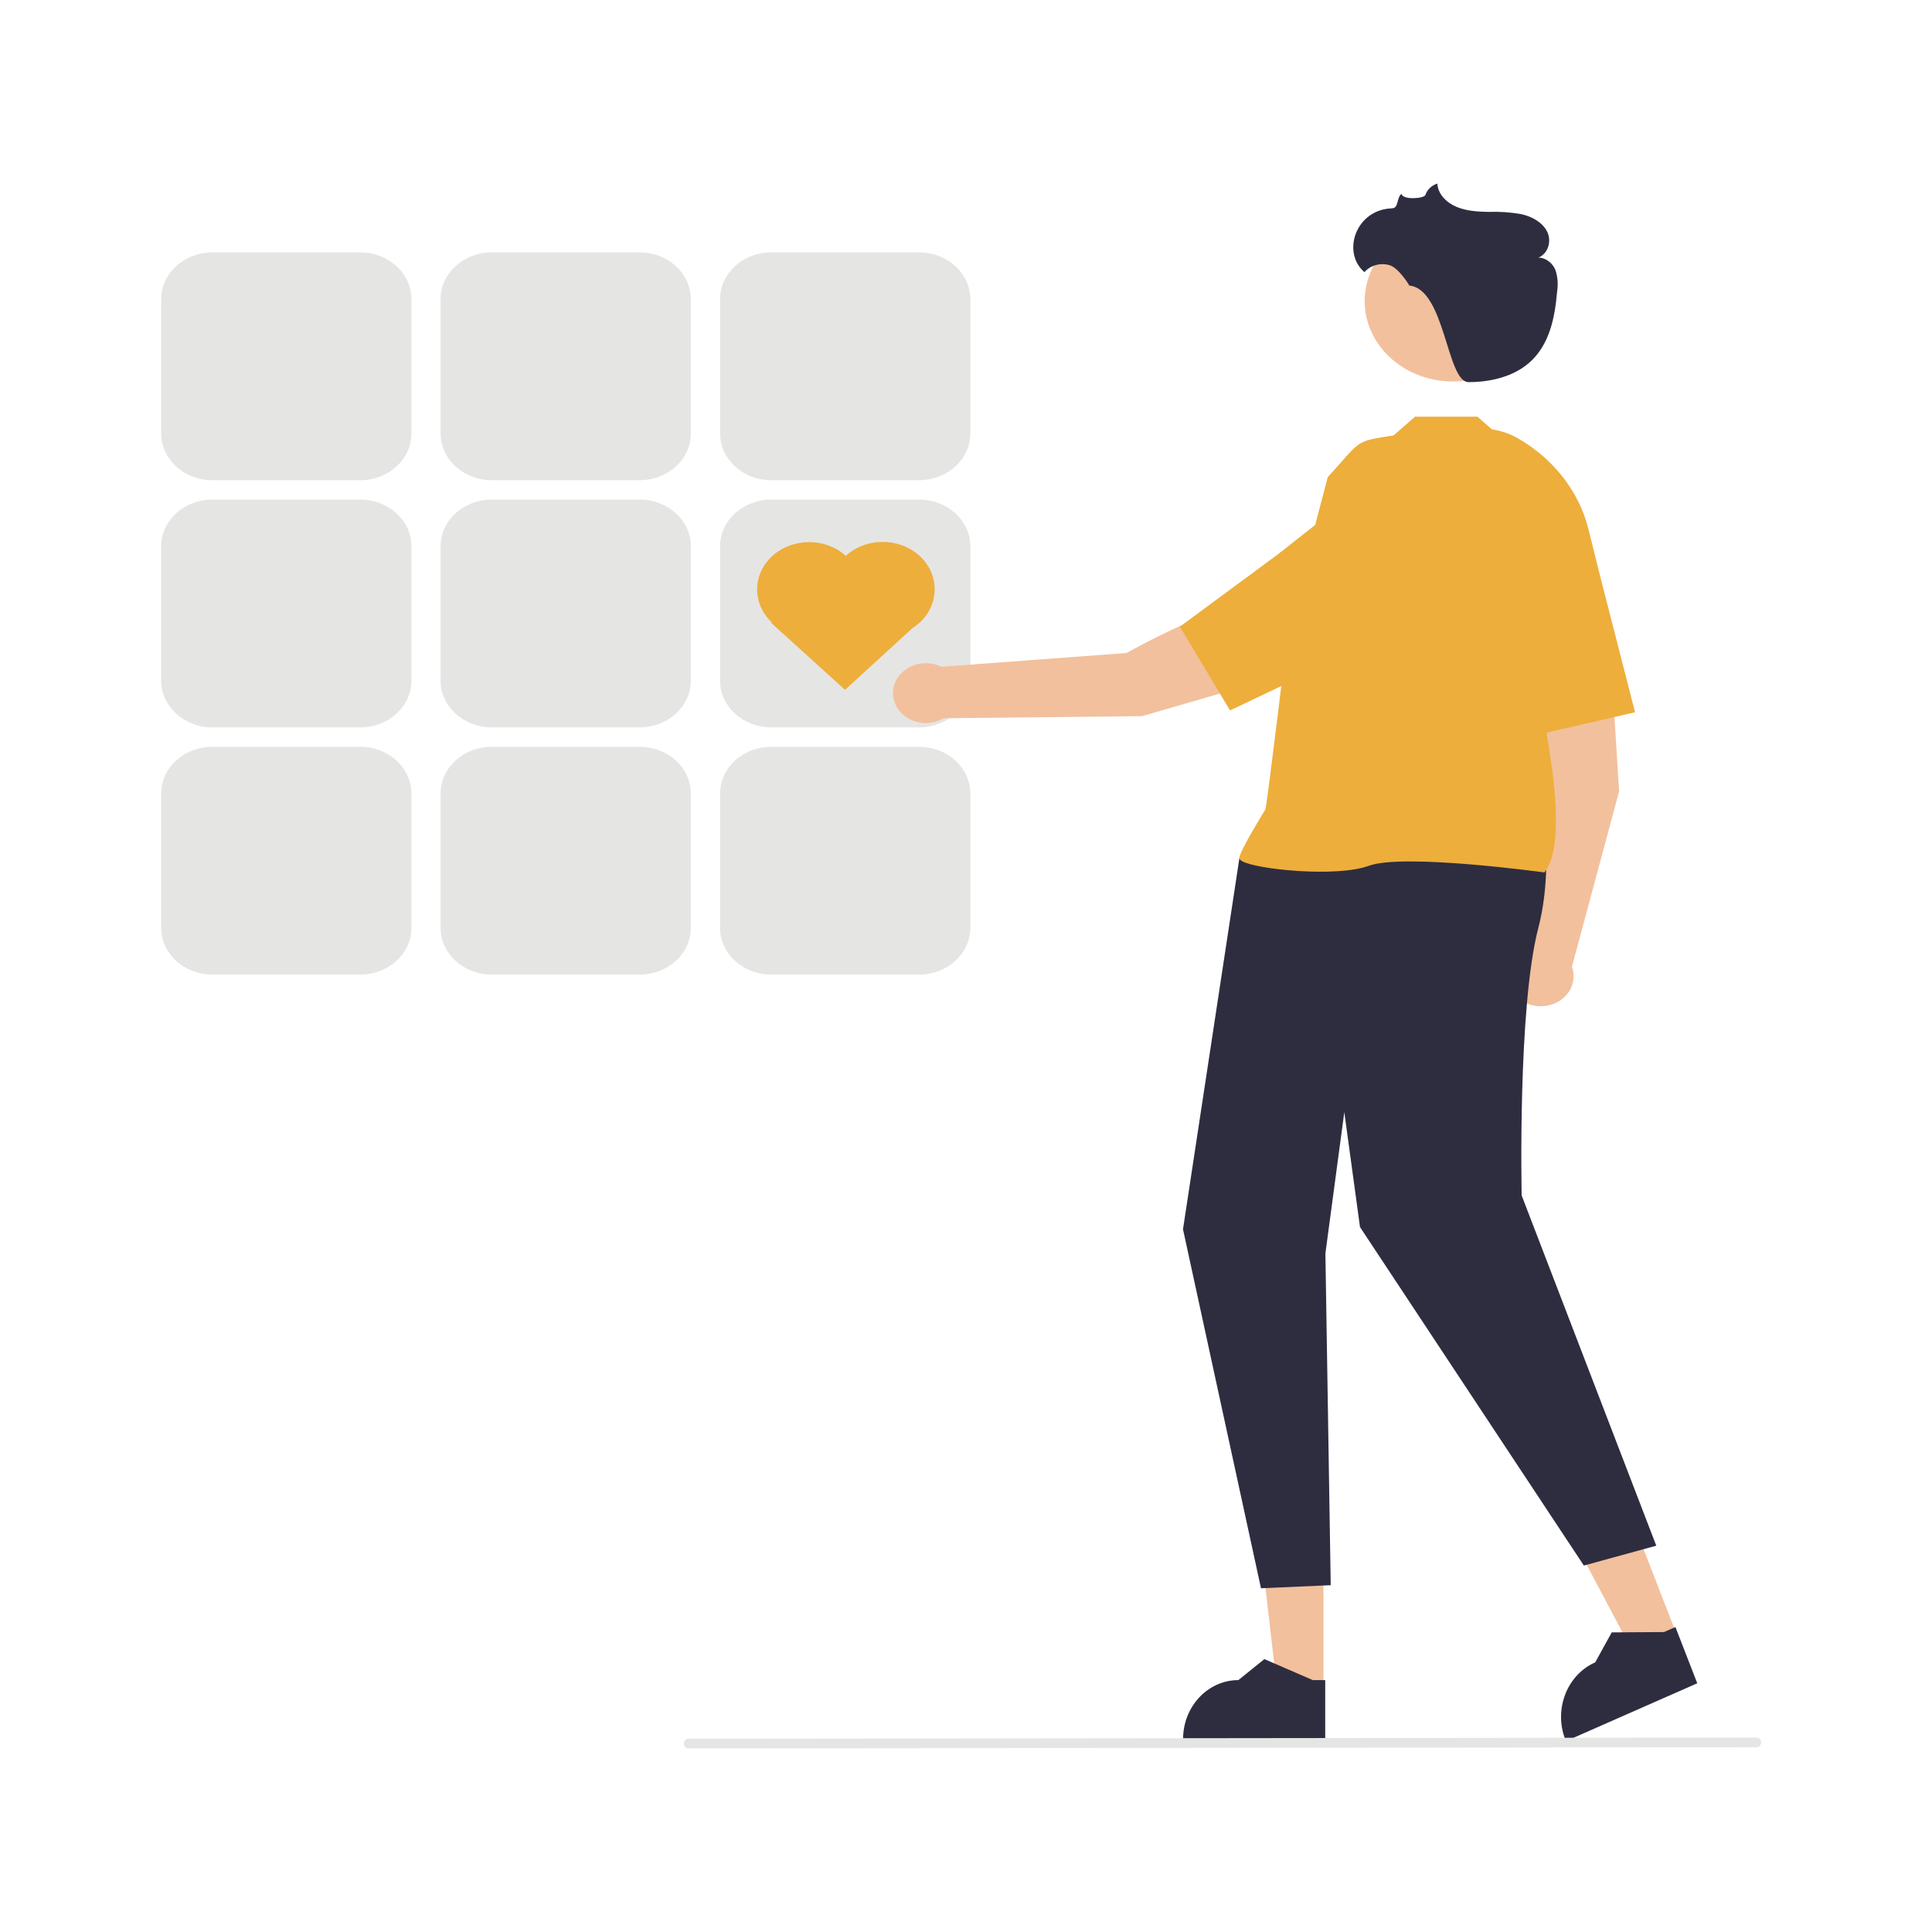 <svg width="200" height="200" viewBox="0 0 200 200" fill="none" xmlns="http://www.w3.org/2000/svg">
<path d="M37.289 49.711H21.986C19.066 49.711 16.686 47.545 16.686 44.885V30.952C16.686 28.293 19.066 26.127 21.986 26.127H37.289C40.21 26.127 42.589 28.293 42.589 30.952V44.885C42.589 47.545 40.21 49.711 37.289 49.711Z" fill="#E5E5E4"/>
<path d="M66.213 49.711H50.91C47.989 49.711 45.61 47.545 45.61 44.885V30.952C45.61 28.293 47.989 26.127 50.91 26.127H66.213C69.133 26.127 71.513 28.293 71.513 30.952V44.885C71.513 47.545 69.133 49.711 66.213 49.711Z" fill="#E5E5E4"/>
<path d="M95.146 49.711H79.844C76.923 49.711 74.544 47.545 74.544 44.885V30.952C74.544 28.293 76.923 26.127 79.844 26.127H95.146C98.067 26.127 100.446 28.293 100.446 30.952V44.885C100.446 47.545 98.067 49.711 95.146 49.711Z" fill="#E5E5E4"/>
<path d="M37.289 75.299H21.986C19.066 75.299 16.686 73.132 16.686 70.473V56.54C16.686 53.881 19.066 51.715 21.986 51.715H37.289C40.21 51.715 42.589 53.881 42.589 56.54V70.473C42.589 73.132 40.21 75.299 37.289 75.299Z" fill="#E5E5E4"/>
<path d="M66.213 75.299H50.91C47.989 75.299 45.61 73.132 45.61 70.473V56.54C45.61 53.881 47.989 51.715 50.91 51.715H66.213C69.133 51.715 71.513 53.881 71.513 56.54V70.473C71.513 73.132 69.133 75.299 66.213 75.299Z" fill="#E5E5E4"/>
<path d="M95.146 75.299H79.844C76.923 75.299 74.544 73.132 74.544 70.473V56.54C74.544 53.881 76.923 51.715 79.844 51.715H95.146C98.067 51.715 100.446 53.881 100.446 56.54V70.473C100.446 73.132 98.067 75.299 95.146 75.299Z" fill="#E5E5E4"/>
<path d="M37.289 100.89H21.986C19.066 100.89 16.686 98.724 16.686 96.065V82.132C16.686 79.473 19.066 77.307 21.986 77.307H37.289C40.21 77.307 42.589 79.473 42.589 82.132V96.065C42.589 98.724 40.21 100.89 37.289 100.89Z" fill="#E5E5E4"/>
<path d="M66.213 100.89H50.91C47.989 100.89 45.61 98.724 45.61 96.065V82.132C45.61 79.473 47.989 77.307 50.91 77.307H66.213C69.133 77.307 71.513 79.473 71.513 82.132V96.065C71.513 98.724 69.133 100.89 66.213 100.89Z" fill="#E5E5E4"/>
<path d="M95.146 100.89H79.844C76.923 100.89 74.544 98.724 74.544 96.065V82.132C74.544 79.473 76.923 77.307 79.844 77.307H95.146C98.067 77.307 100.446 79.473 100.446 82.132V96.065C100.446 98.724 98.067 100.89 95.146 100.89Z" fill="#E5E5E4"/>
<path d="M87.559 57.544C85.456 55.638 82.039 55.646 79.945 57.561C77.869 59.459 77.86 62.529 79.908 64.436L79.844 64.494L87.477 71.41L94.467 65.013C94.724 64.854 94.963 64.661 95.192 64.46C97.286 62.545 97.277 59.434 95.174 57.528C93.07 55.621 89.654 55.621 87.559 57.544Z" fill="#EDAE3B"/>
<path d="M137.003 174.911H132.217L129.949 155.25H137.003V174.911Z" fill="#F2C09D"/>
<path d="M137.177 180.23H122.472V180.029C122.472 176.659 125.034 173.924 128.194 173.924L130.885 171.75L135.9 173.924H137.186V180.222L137.177 180.23Z" fill="#2E2D40"/>
<path d="M173.643 169.399L169.215 171.348L160.067 154.103L166.598 151.227L173.643 169.399Z" fill="#F2C09D"/>
<path d="M175.7 174.252L162.106 180.24L162.032 180.056C160.829 176.945 162.216 173.374 165.137 172.086L166.845 168.984L172.255 168.95L173.44 168.432L175.7 174.252Z" fill="#2E2D40"/>
<path d="M160.26 81.688C160.26 81.688 156.558 71.05 158.092 66.693L166.634 66.225L167.608 81.93L162.721 100.086C163.318 101.709 162.354 103.465 160.572 104.009C158.79 104.552 156.861 103.674 156.264 102.052C155.869 100.981 156.145 99.802 156.99 98.966L160.241 81.696L160.26 81.688Z" fill="#F2C09D"/>
<path d="M165.706 59.885L164.43 54.759C163.456 50.862 160.811 47.475 157.091 45.35C154.758 44.029 151.8 44.029 149.467 45.35C146.261 47.19 145.178 50.979 146.978 54.014C149.614 58.447 149.632 63.473 153.527 63.615L153.371 65.463L158.744 76.151L169.261 73.734L165.706 59.877V59.885Z" fill="#EDAE3B"/>
<path d="M158.671 78.068C158.671 78.068 161.408 87.769 159.249 96.049C157.091 104.328 157.523 123.756 157.523 123.756L171.457 160.009L163.961 162.066L140.787 127.025L139.162 115.133L137.205 129.752L137.756 164.099L130.537 164.416L122.463 127.251L128.305 88.815L158.671 78.068Z" fill="#2E2D40"/>
<path d="M159.874 90.312L159.92 90.254C162.253 87.277 160.333 77.534 160.168 76.296L159.938 74.531L161.408 71.245V71.203L162.391 63.384L163.814 58.19C164.907 54.193 156.962 46.657 156.962 46.657L152.948 43.137H146.482L144.268 45.069C140.126 45.729 140.998 45.512 137.444 49.401L133.375 64.964C133.375 64.964 131.235 82.761 130.996 83.781C130.996 83.781 128.295 88.147 128.295 88.824C128.295 88.924 128.378 89.025 128.553 89.133C129.94 89.986 138.307 90.864 141.697 89.627C145.306 88.314 159.654 90.287 159.801 90.304H159.874V90.312Z" fill="#EDAE3B"/>
<path d="M116.64 67.588C116.64 67.588 127.037 61.667 132.052 61.943L134.679 69.361L118.22 74.136L97.691 74.354C96.111 75.282 94.007 74.872 92.988 73.434C91.968 71.995 92.418 70.08 93.998 69.152C95.036 68.541 96.368 68.491 97.461 69.026L116.64 67.596V67.588Z" fill="#F2C09D"/>
<path d="M141.182 66.962L146.316 64.554C150.22 62.722 153.169 59.553 154.491 55.739C155.309 53.347 154.574 50.746 152.59 49.015C149.834 46.648 145.536 46.632 142.753 48.973C138.693 52.402 132.171 57.47 132.171 57.47L122.141 64.871L127.331 73.544L141.182 66.954V66.962Z" fill="#EDAE3B"/>
<path d="M159.432 32.502C160.241 27.965 156.857 23.691 151.875 22.955C146.893 22.218 142.198 25.299 141.39 29.835C140.581 34.371 143.964 38.646 148.946 39.382C153.929 40.118 158.623 37.038 159.432 32.502Z" fill="#F2C09D"/>
<path d="M144.14 21.559C144.792 21.542 144.572 20.422 145.095 20.062C145.095 20.07 145.095 20.087 145.095 20.096C145.27 20.723 147.41 20.555 147.557 20.188C147.732 19.636 148.2 19.192 148.797 19C148.834 20.045 149.697 20.949 150.726 21.392C151.755 21.835 152.94 21.919 154.079 21.935C155.227 21.894 156.366 21.969 157.495 22.17C158.607 22.421 159.682 23.023 160.159 23.976C160.637 24.921 160.297 26.234 159.259 26.669C160.058 26.669 160.747 27.279 161.023 27.965C161.252 28.668 161.307 29.412 161.197 30.14C160.967 32.832 160.426 35.726 158.267 37.583C156.623 38.996 154.281 39.565 152.021 39.556C149.762 39.556 149.605 29.93 145.895 29.562C145.858 29.479 144.802 27.756 143.865 27.455C142.909 27.171 141.871 27.455 141.247 28.174C138.859 26.134 140.338 21.668 144.122 21.567L144.14 21.559Z" fill="#2E2D40"/>
<path d="M181.845 180.875L71.256 181C70.998 181 70.787 180.774 70.787 180.498C70.787 180.222 70.998 179.997 71.256 179.997L181.845 179.871C182.102 179.871 182.313 180.097 182.313 180.373C182.313 180.649 182.102 180.875 181.845 180.875Z" fill="#E5E5E4"/>
</svg>
